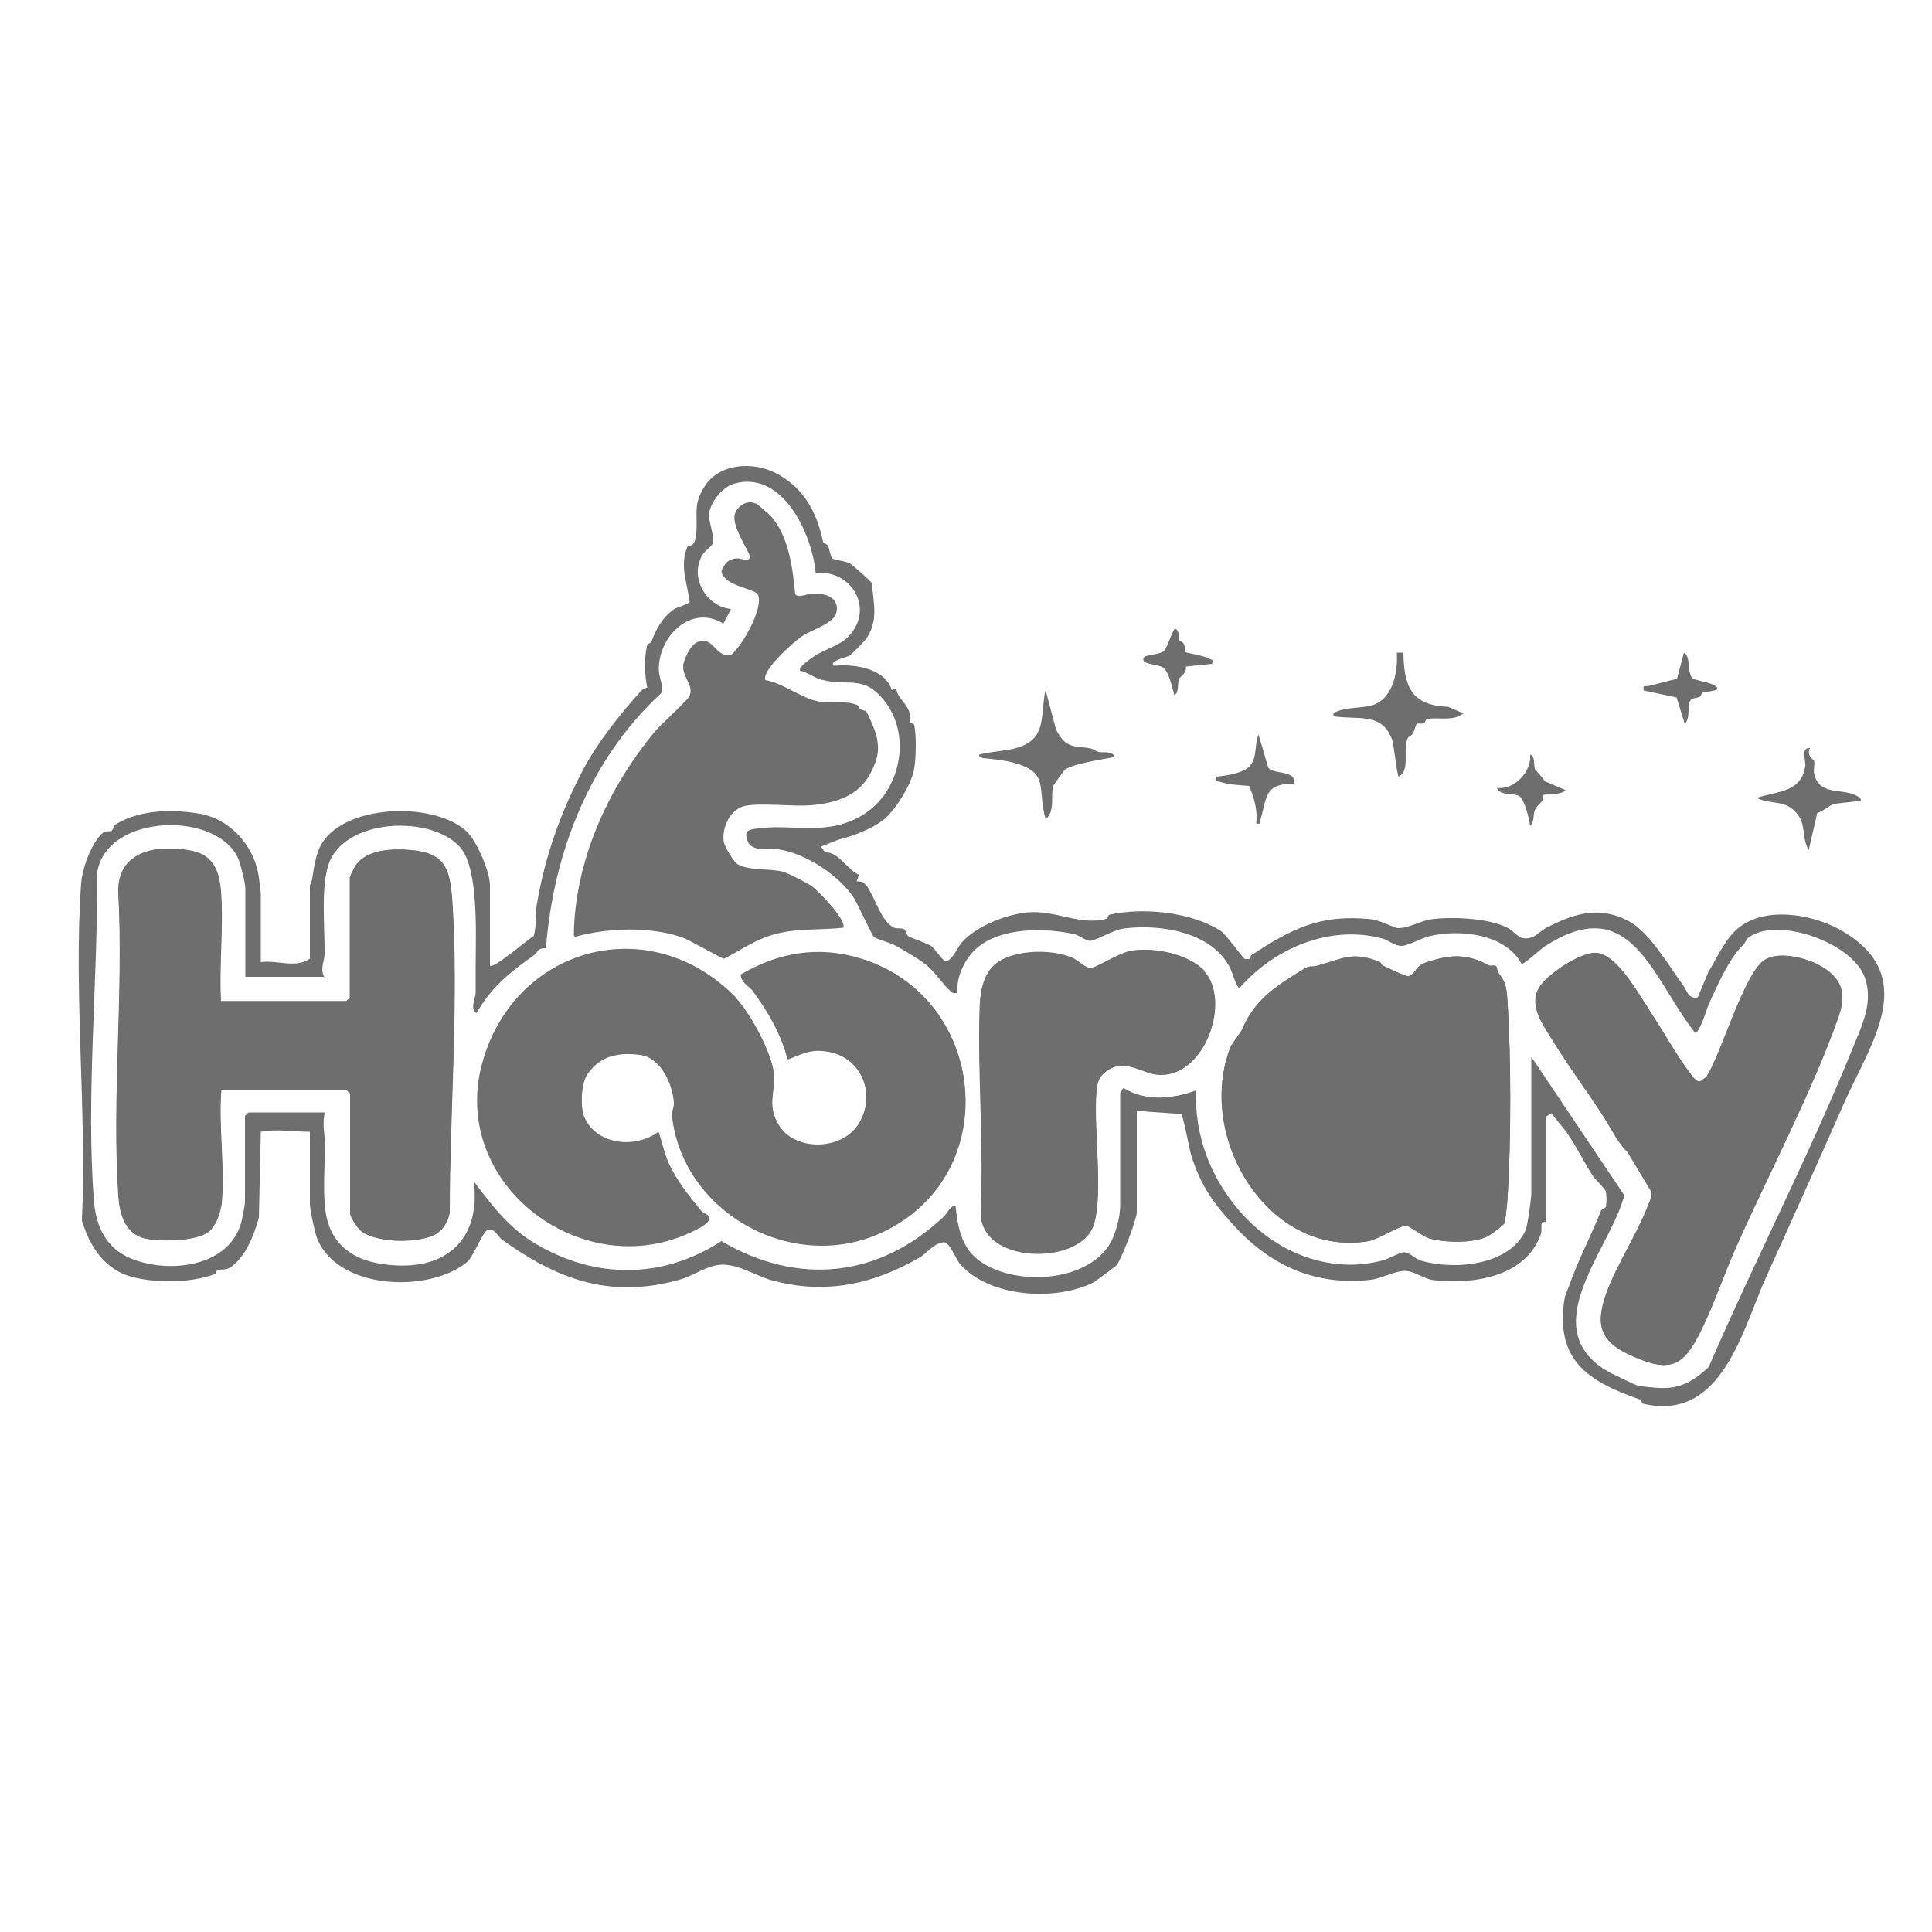 <?xml version="1.0" encoding="UTF-8"?>
<svg id="Layer_1" data-name="Layer 1" xmlns="http://www.w3.org/2000/svg" viewBox="0 0 50 50">
  <defs>
    <style>
      .cls-1 {
        fill: #6e6e6e;
      }
    </style>
  </defs>
  <path class="cls-1" d="M12.68,24.99c.09.1,1.01-.71,1.13-.76.08-.25.04-.57.08-.81.22-1.29.62-2.39,1.2-3.5.36-.68.95-1.44,1.52-2.06.03-.03.09-.04.14-.07-.07-.32-.08-.79,0-1.1.01-.04.09-.04.11-.09.12-.32.29-.63.59-.84.03-.02.39-.14.4-.18-.06-.48-.27-.94-.06-1.43.03-.07.19.07.23-.35.04-.51-.09-.74.22-1.22.39-.6,1.26-.64,1.85-.33.72.38,1.05,1.01,1.21,1.77,0,.05.1.04.13.11.04.08.06.28.11.32.06.05.34.06.47.14.05.03.54.46.55.5.05.52.18.99-.15,1.45-.06.08-.37.4-.45.44-.03.02-.53.13-.38.25.53-.05,1.32.06,1.5.63l.11-.05c.05.28.25.35.34.61.03.08,0,.18.02.26.01.05.1.04.11.08.06.27.05.91-.01,1.18-.08.39-.48,1.03-.79,1.28-.29.23-.81.43-1.16.51l-.45.18.1.15c.34-.03.58.45.88.58l-.06.17c.05,0,.12,0,.17.03.25.16.42,1,.8,1.17.06.03.16,0,.24.03.08.04.08.16.13.19.1.06.49.18.6.26.05.04.3.37.34.38.18.04.34-.38.45-.49.38-.42,1.17-.73,1.73-.77.71-.05,1.33.35,2,.17.04-.01.04-.1.09-.11.88-.19,2.1-.07,2.87.42.15.1.58.72.63.73h.11s.04-.09.07-.11c1.03-.67,1.76-1.06,3.09-.92.21.02.61.23.69.23.29,0,.61-.2.87-.23.53-.07,1.48-.03,1.96.22.24.12.29.37.66.24.05-.02.3-.22.35-.24.71-.36,1.36-.59,2.15-.16.53.29,1.02,1.15,1.39,1.65.11.15.13.36.38.31l.27-.65c.19-.3.42-.83.74-1.11.68-.6,1.89-.41,2.65,0,2.14,1.19.81,2.94.11,4.53-.66,1.5-1.33,2.98-2.01,4.49-.59,1.29-1.12,3.74-3.17,3.26-.04,0-.04-.09-.09-.11-1.33-.47-2.2-1-1.95-2.61,0-.06.15-.4.18-.5.22-.6.53-1.18.76-1.77.03-.07.12-.06.13-.11.02-.08.02-.31,0-.39-.01-.07-.29-.33-.34-.41-.22-.34-.42-.76-.64-1.07-.12-.18-.3-.37-.43-.55l-.14.09v2.73s-.08-.02-.1.01c-.04.05,0,.2-.03.29-.38,1.11-1.74,1.32-2.78,1.2-.26-.03-.49-.24-.75-.24-.24,0-.61.2-.87.23-1.48.17-2.65-.4-3.59-1.45-.5-.55-.83-1.02-1.06-1.77-.05-.15-.21-1.04-.26-1.07l-1.15-.08v2.62c0,.19-.39,1.2-.52,1.37-.02.03-.55.42-.6.45-.99.49-2.67.39-3.44-.46-.12-.13-.27-.56-.42-.58-.27.01-.44.28-.65.4-1.18.68-2.43.97-3.83.58-.39-.11-.84-.41-1.27-.4-.37,0-.74.29-1.11.39-1.82.51-3.18-.03-4.59-1.04-.11-.08-.16-.27-.34-.26-.15,0-.38.69-.56.84-.98.81-3.33.73-3.88-.6-.06-.15-.19-.76-.19-.9v-1.87c-.44,0-.83-.08-1.27,0l-.05,2.22c-.12.44-.33.99-.71,1.27-.14.11-.3.06-.37.09-.01,0-.02.09-.08.11-.61.22-1.44.23-2.07.08-.74-.17-1.14-.78-1.35-1.47.13-2.84-.22-5.91-.02-8.73.03-.4.28-1.09.59-1.33.05-.03.15,0,.2-.03.04-.02.04-.13.13-.18.62-.37,1.45-.38,2.15-.26.75.13,1.36.77,1.51,1.53.02.09.07.5.07.56v1.75c.43-.06.9.17,1.27-.09v-1.9s.05-.1.06-.17c.03-.21.07-.46.14-.67.4-1.26,2.95-1.37,3.84-.57.27.24.62,1.06.62,1.41v2.1ZM8.42,25.28h-2.07v-2.27c0-.16-.11-.58-.17-.75-.5-1.29-3.47-1.23-3.67.36.03,2.7-.29,5.76-.08,8.44.05.68.31,1.24.96,1.51.97.4,2.56.23,2.86-.96.02-.07.09-.44.09-.49v-2.24l.09-.09h1.98c-.08.27,0,.58,0,.83,0,.52-.05,1.08,0,1.61.1,1.08.87,1.48,1.87,1.52,1.41.06,2.16-.81,1.98-2.18.46.62.94,1.24,1.62,1.63,1.55.91,3.28.9,4.79-.08,2,1.17,4.08.94,5.75-.63.11-.1.14-.26.31-.29.05.52.14,1.06.58,1.4.88.69,2.8.62,3.42-.42.14-.24.26-.69.26-.95v-2.93s.07-.15.09-.14c.57.35,1.27.28,1.87.06-.03,1.17.36,2.22,1.12,3.11.91,1.06,2.32,1.66,3.71,1.29.16-.04.44-.21.55-.21.16,0,.28.16.43.21.85.26,2.31.14,2.72-.78.05-.1.15-.83.15-.95v-3.54l2.39,3.56c.02.05,0,.1-.02.15-.42,1.37-2.28,3.36-.36,4.45.09.05.7.34.74.35.07.02.48.06.56.06.55.03.89-.18,1.28-.54,1.19-2.75,2.61-5.49,3.73-8.26.24-.59.55-1.2.3-1.85-.33-.87-2.25-1.57-3.01-1-.04.03-.07.13-.13.19-.37.35-.66,1.04-.89,1.53-.05.12-.23.74-.35.74-1.12-1.42-1.66-3.7-3.9-2.23-.12.08-.52.45-.59.45-.42-.79-1.61-.91-2.39-.72-.21.05-.55.25-.72.25-.18,0-.34-.15-.49-.19-1.37-.37-2.82.26-3.71,1.29-.13-.16-.15-.37-.25-.56-.49-.91-1.8-1.11-2.74-.99-.25.03-.74.32-.87.32-.11,0-.3-.16-.43-.18-.76-.16-1.86-.17-2.48.35-.32.27-.56.75-.52,1.18-.08,0-.11.02-.17-.04-.2-.17-.39-.48-.63-.68-.21-.17-.57-.38-.81-.51-.13-.07-.49-.17-.55-.22-.06-.05-.42-.86-.54-1.04-.4-.58-1.23-1.12-1.93-1.23-.27-.04-.7.09-.81-.23-.06-.18-.03-.26.14-.29.97-.18,1.88.22,2.85-.37s1.28-2.04.56-2.95c-.55-.7-.94-.36-1.63-.55-.2-.05-.35-.19-.55-.23-.07-.09.27-.31.35-.37.28-.19.67-.28.89-.51.7-.71.09-1.75-.84-1.65-.09-1.01-.86-2.68-2.12-2.31-.3.09-.62.49-.64.8-.01.2.15.57.1.73-.02.09-.21.2-.27.31-.35.58.1,1.34.74,1.4l-.2.38c-.84-.52-1.69.34-1.67,1.2,0,.19.14.44.06.6-1.84,1.7-2.79,4.12-2.98,6.6-.24,0-.19.09-.31.18-.63.45-1.09.81-1.49,1.5-.18-.14-.02-.36-.02-.55,0-.24,0-.45,0-.69,0-.75.09-2.49-.4-3.05-.74-.85-3.01-.76-3.41.45-.2.62-.09,1.65-.1,2.31,0,.19-.13.38,0,.61Z"/>
  <path class="cls-1" d="M27.43,19.05c.21.33.51.26.8.32.07.02.13.07.2.09.14.03.35-.04.42.13-.28.06-1.1.17-1.3.34-.02.02-.28.38-.29.4-.08.25.06.67-.2.87-.23-.83.12-1.21-.86-1.47-.24-.06-.42-.07-.64-.1-.06,0-.23-.01-.22-.1.46-.13,1.09-.06,1.43-.44.26-.28.19-.86.29-1.23l.26.98c.02.08.07.14.11.21Z"/>
  <path class="cls-1" d="M36.32,16.88c.01.86.19,1.38,1.15,1.41l.4.17c-.25.22-.68.09-.94.15-.04,0-.03.08-.09.11-.04.02-.13-.01-.17.01-.03.02-.07.2-.11.26-.04.06-.11.07-.13.12-.14.33.08.81-.23.99-.05-.04-.12-.79-.17-.95-.25-.69-.8-.53-1.41-.6-.08,0-.16-.03-.08-.11.3-.15.63-.1.94-.18.56-.14.7-.85.67-1.37h.17Z"/>
  <path class="cls-1" d="M46.84,19.36c-.1.21.11.31.11.33.02.1-.02.23,0,.33.11.5.54.41.93.51.06.01.3.1.28.18,0,.03-.59.07-.7.1-.13.04-.28.19-.43.23l-.22.96c-.2-.34-.05-.64-.31-.95-.31-.37-.64-.21-1.04-.4.54-.18,1.15-.13,1.26-.82.02-.16-.13-.49.13-.47Z"/>
  <path class="cls-1" d="M32.82,19.86c.13.2.73.05.67.42-.77,0-.7.35-.86.9-.03.1.04.16-.12.13.04-.35-.05-.65-.18-.97-.24-.02-.52-.03-.74-.1-.1-.03-.13-.01-.11-.14.22-.02.53-.07.72-.17.37-.17.24-.59.37-.92l.25.85Z"/>
  <path class="cls-1" d="M43.81,17.56c.06.04.41.1.55.17.28.16-.21.16-.28.19-.05.02-.05.08-.09.11-.07.04-.19.03-.23.08-.11.12,0,.49-.16.62l-.21-.68-.85-.18c-.03-.17.04-.09.14-.12.24-.06.48-.13.72-.18l.18-.68c.19.09.07.56.24.68Z"/>
  <path class="cls-1" d="M30.52,16.58s.08.02.12.09c.03.05.02.19.05.21.02.02.45.08.61.17.07.04.1,0,.07.13l-.68.07c.03.18-.16.27-.18.32-.04.1.01.37-.12.42-.05-.18-.13-.56-.26-.69s-.58-.08-.54-.26c.02-.11.41-.08.54-.2.09-.09.22-.57.29-.57.13.08.06.23.1.33Z"/>
  <path class="cls-1" d="M39.73,19.92s.22.23.25.3l.54.23c-.11.13-.54.1-.57.12-.02.02-.01.11-.04.16-.06.08-.14.13-.18.22-.06.12-.02.35-.13.42-.02-.17-.14-.64-.26-.75-.14-.12-.51,0-.6-.23.44.06.9-.41.86-.86.14.03.08.28.13.39Z"/>
  <path class="cls-1" d="M19.57,13.04c-.23-.13-.52.07-.56.3-.06.33.43.98.4,1.09-.08.13-.19.02-.32.02-.24.01-.33.12-.42.33.05.37.86.43.94.59.17.34-.39,1.33-.68,1.57-.44.1-.45-.51-.89-.32-.17.07-.35.45-.36.62-.01.29.29.51.16.78-.05.11-.74.73-.89.91-1.22,1.47-2.08,3.36-2.1,5.29.83-.24,1.96-.28,2.78.01.19.07,1.03.56,1.09.55.42-.21.77-.47,1.23-.61.63-.19,1.23-.12,1.85-.19.12-.16-.64-.95-.81-1.06-.12-.08-.61-.33-.73-.36-.34-.09-.89-.02-1.18-.2-.11-.07-.35-.47-.37-.61-.05-.35.15-.8.5-.91.38-.12,1.28,0,1.75-.03.64-.05,1.26-.24,1.56-.85.2-.4.24-.66.1-1.08-.02-.06-.19-.44-.2-.46-.03-.04-.12-.04-.17-.07-.03-.02-.04-.09-.06-.1-.3-.13-.69-.04-1.02-.1-.43-.08-.92-.48-1.37-.55-.17-.24.76-1.05.96-1.18.25-.16.78-.31.86-.58.11-.39-.27-.49-.59-.48-.13,0-.38.14-.47,0-.06-.64-.16-1.48-.6-1.99-.05-.06-.38-.34-.41-.36ZM5.72,31.23c.11-.93-.08-2.07,0-3.02h3.25l.09.09v3.11c0,.08.18.36.26.43.38.34,1.57.35,1.98.08.18-.12.29-.32.33-.53,0-2.6.24-5.45.07-8.04-.05-.84-.16-1.27-1.07-1.35-.47-.04-1.14-.02-1.43.4-.03.04-.15.29-.15.31v3.11l-.09.09h-3.25c-.05-.93.07-1.93,0-2.85-.04-.51-.2-.93-.75-1.04-.88-.18-1.94-.01-1.9,1.09.14,2.56-.17,5.29,0,7.83.03.45.16.98.68,1.11.4.09,1.32.08,1.65-.17.16-.12.3-.46.32-.65ZM19.04,25.82c-2.21-2.25-5.74-1.26-6.55,1.71s2.36,5.59,5.19,4.45c.14-.06.77-.31.67-.49-.04-.06-.15-.08-.19-.13-.33-.4-.66-.81-.87-1.29-.1-.24-.16-.52-.24-.76-.61.44-1.62.34-1.93-.4-.11-.27-.08-.89.09-1.12.33-.47.8-.56,1.35-.49s.86.77.89,1.25c0,.12-.06.23-.05.33.27,2.51,3.11,4.09,5.42,3.02,3.19-1.48,2.74-6.09-.55-7.08-1.09-.33-2.12-.15-3.09.42,0,.19.2.28.29.39.41.55.74,1.13.92,1.79.38-.15.61-.28,1.04-.2.91.15,1.28,1.18.77,1.93-.44.65-1.6.67-2.02.01-.34-.53-.12-.83-.15-1.35s-.62-1.6-.98-1.97ZM31.17,25.14c-.42-.46-1.33-.63-1.93-.52-.29.05-.89.43-1.01.44-.16,0-.33-.19-.48-.26-.55-.24-1.69-.23-2.1.26-.24.29-.29.71-.3,1.07-.05,1.73.11,3.49.03,5.23-.04,1.37,2.55,1.4,2.91.37.28-.79,0-2.55.08-3.48.02-.23.04-.37.24-.51.53-.41.95.1,1.46.08,1.14-.03,1.77-1.93,1.09-2.67ZM42.67,26.12c-.28-.41-.83-1.45-1.38-1.46-.41-.01-1.29.57-1.48.93-.24.46.12.93.36,1.32.4.66.92,1.35,1.34,2.01.19.3.36.66.61.9l.62,1.03c.02.12-.05.23-.09.34-.28.74-.82,1.55-1.09,2.3-.3.87-.1,1.26.71,1.62.98.43,1.3.22,1.74-.66.35-.7.6-1.47.92-2.19.85-1.9,1.95-3.98,2.64-5.93.22-.63.1-1.03-.51-1.36-.36-.19-1.06-.37-1.42-.11-.52.38-1.09,2.39-1.48,3.01l-.17.12c-.09,0-.17-.11-.23-.18-.38-.49-.74-1.16-1.1-1.69ZM35.72,24.9c-.72-.29-.96-.09-1.62.09-.23.06-.16-.04-.41.12-.75.46-1.23.8-1.55,1.54-.02.06-.26.36-.3.46-.89,2.33.99,5.45,3.58,5.01.24-.04.83-.42.98-.4.08,0,.42.28.59.33.4.11,1.1.13,1.48-.04.1-.04.43-.29.47-.36.01-.03.07-.5.07-.59.1-1.47.1-3.71,0-5.18-.02-.33-.04-.46-.23-.7-.04-.05-.03-.16-.07-.18-.04-.03-.14,0-.17-.01-.56-.31-.97-.3-1.61-.09-.34.11-.23.25-.48.37-.23-.06-.45-.18-.66-.28-.05-.02-.05-.08-.07-.09Z"/>
  <path class="cls-1" d="M19.04,25.82c.36.37.95,1.46.98,1.97s-.19.82.15,1.35c.42.65,1.58.63,2.02-.01.51-.75.14-1.77-.77-1.93-.42-.07-.66.05-1.04.2-.18-.67-.51-1.25-.92-1.79-.08-.11-.29-.2-.29-.39.97-.57,2-.75,3.09-.42,3.3.99,3.74,5.6.55,7.08-2.31,1.07-5.16-.51-5.42-3.02-.01-.1.06-.21.05-.33-.03-.48-.35-1.18-.89-1.25s-1.03.02-1.35.49c-.16.23-.2.85-.09,1.12.31.74,1.32.85,1.93.4.08.25.14.52.24.76.21.48.54.89.87,1.29.04.05.14.07.19.13.1.18-.53.43-.67.49-2.83,1.15-6.02-1.43-5.19-4.45s4.34-3.96,6.55-1.71ZM23.18,25.42c-.41-.34-1.25-.67-1.79-.6-.14.02-.22.23,0,.29.56.16.85,0,1.45.39.09.06.78.82.62.24-.01-.04-.24-.28-.29-.31ZM17.83,25.42c-.31-.2-.65-.4-1.03-.42l-.1.17c.38.05.69.27,1.02.44l.93.82c.01-.12,0-.21-.05-.32-.06-.1-.63-.6-.78-.69Z"/>
  <path class="cls-1" d="M5.72,31.23c-.02.2-.16.53-.32.65-.33.25-1.25.26-1.65.17-.51-.12-.65-.65-.68-1.11-.17-2.54.14-5.27,0-7.83-.04-1.1,1.02-1.27,1.9-1.09.55.11.71.53.75,1.04.07.92-.05,1.92,0,2.85h3.25l.09-.09v-3.11s.12-.27.15-.31c.29-.43.97-.44,1.43-.4.91.08,1.01.51,1.07,1.35.17,2.59-.07,5.44-.07,8.04-.04.21-.15.41-.33.53-.41.27-1.6.26-1.98-.08-.08-.07-.26-.35-.26-.43v-3.11l-.09-.09h-3.25c-.08.95.11,2.09,0,3.02ZM5.43,24.45v-1.09c0-.24-.26-.81-.48-.93-.12-.06-.55-.15-.5.06.02.08.3.1.4.17.21.14.32.45.34.69.02.22-.09,1.06.12,1.15l.11-.06ZM11.3,25.28c-.02-.5.03-1.03,0-1.53-.04-.57-.08-1.32-.79-1.4-.14-.02-.54-.05-.37.2.56.03.76.06.86.64.11.67,0,1.4.11,2.06l.18.03Z"/>
  <path class="cls-1" d="M35.72,24.9s.02.06.07.09c.22.1.43.21.66.28.25-.11.14-.26.48-.37.64-.21,1.05-.21,1.61.09.04.02.13-.01.17.01.04.02.03.13.07.18.19.24.21.37.23.7.1,1.47.1,3.71,0,5.18,0,.09-.06.57-.07.59-.04.07-.37.31-.47.36-.38.17-1.08.15-1.48.04-.17-.05-.52-.32-.59-.33-.15-.02-.74.36-.98.4-2.59.44-4.48-2.68-3.58-5.01.04-.1.28-.4.3-.46.32-.75.8-1.08,1.55-1.54.25-.16.18-.05.41-.12.66-.18.9-.38,1.62-.09ZM36.14,25.85c.03-.55-1.01-.75-1.41-.69-.18.03-.32.18-.54.12v.23c.32.06.71-.17,1-.11.08.01.15.09.24.11.08.02.19-.01.27,0,.03,0,.13.16.18.2.02.02.24.16.26.14ZM36.01,27.65s-.35-.19-.4-.21c-.5-.15-1.07.04-1.3.52-.39.83.42,1.66,1.26,1.44.02,0,.41-.22.43-.23.07-.06.3-.59.3-.7,0-.06-.05-.4-.07-.45-.03-.08-.13-.08-.17-.14-.04-.07-.03-.18-.07-.23Z"/>
  <path class="cls-1" d="M19.57,13.04s.37.3.41.36c.44.51.54,1.34.6,1.99.09.13.34,0,.47,0,.32,0,.7.09.59.48-.08.27-.61.42-.86.58-.21.13-1.13.94-.96,1.18.45.08.95.47,1.37.55.33.06.72-.03,1.02.1.02,0,.03.07.06.1.05.04.14.03.17.07.02.02.18.4.2.46.14.42.1.69-.1,1.08-.3.61-.93.8-1.56.85-.47.04-1.37-.08-1.75.03-.35.11-.55.56-.5.91.02.13.26.54.37.61.3.18.85.11,1.18.2.12.03.61.29.73.36.17.11.93.9.81,1.06-.62.07-1.23,0-1.85.19-.46.14-.81.4-1.23.61-.07,0-.9-.49-1.09-.55-.82-.29-1.95-.25-2.78-.01.02-1.93.88-3.82,2.1-5.29.15-.18.84-.8.89-.91.13-.27-.18-.49-.16-.78,0-.17.19-.55.36-.62.44-.19.45.41.89.32.28-.24.85-1.23.68-1.57-.08-.17-.89-.23-.94-.59.09-.21.18-.32.42-.33.12,0,.24.11.32-.02.02-.11-.46-.76-.4-1.09.04-.24.34-.44.56-.3ZM20.45,18.74c0-.15-.12-.26-.26-.26s-.26.12-.26.26.12.26.26.26.26-.12.26-.26Z"/>
  <path class="cls-1" d="M42.67,26.12c.36.53.72,1.2,1.1,1.69.05.07.13.18.23.18l.17-.12c.39-.62.96-2.63,1.48-3.01.35-.25,1.06-.08,1.42.11.61.33.73.73.51,1.36-.69,1.94-1.79,4.02-2.64,5.93-.32.72-.57,1.48-.92,2.19-.44.88-.75,1.09-1.74.66-.82-.35-1.02-.75-.71-1.62.27-.76.81-1.56,1.09-2.3.04-.11.11-.22.09-.34l-.62-1.03c-.25-.24-.42-.6-.61-.9-.42-.65-.94-1.35-1.34-2.01-.24-.39-.6-.86-.36-1.32.19-.36,1.07-.94,1.48-.93.54.02,1.09,1.05,1.38,1.46ZM46.17,25.36c.27-.18.79.18.99.38l.18-.14c.02-.23-.87-.59-1.1-.55-.15.03-.49.33-.58.46-.04.06-.21.37-.06.4.19.03.4-.44.56-.55ZM41.93,25.41c-.36-.31-.79-.29-1.07.09.2.13.5-.07.65-.04.29.06.79.83.97,1.09.13.19.32.11.23-.11-.07-.18-.62-.9-.78-1.03Z"/>
  <path class="cls-1" d="M31.17,25.14c.68.74.05,2.65-1.09,2.67-.51.01-.93-.49-1.46-.08-.19.15-.21.28-.24.51-.09.93.19,2.69-.08,3.48-.36,1.03-2.95,1-2.91-.37.08-1.74-.08-3.49-.03-5.23,0-.36.06-.78.3-1.07.41-.49,1.55-.51,2.1-.26.16.07.33.27.48.26.12,0,.71-.38,1.01-.44.59-.11,1.51.07,1.93.52ZM28.67,25.28h1.12s.11.08.18.02l.07-.13c-.36-.05-.68-.17-1.07-.12-.11.01-.07.11-.12.12-.07.02-.18-.02-.24,0-.02,0-.22.41-.04.34.09-.07.15-.13.09-.23Z"/>
  <path class="cls-1" d="M23.18,25.42s.28.27.29.31c.16.58-.53-.18-.62-.24-.59-.4-.89-.23-1.45-.39-.22-.06-.15-.27,0-.29.54-.07,1.37.27,1.79.6Z"/>
  <path class="cls-1" d="M17.83,25.42c.14.09.72.58.78.69.06.11.07.19.05.32l-.93-.82c-.34-.17-.64-.4-1.02-.44l.1-.17c.38.03.72.22,1.03.42Z"/>
  <path class="cls-1" d="M11.3,25.28l-.18-.03c-.12-.66,0-1.39-.11-2.06-.1-.57-.3-.61-.86-.64-.17-.25.23-.21.37-.2.7.08.75.83.79,1.4.03.5-.03,1.03,0,1.53Z"/>
  <path class="cls-1" d="M5.43,24.45l-.11.06c-.2-.09-.09-.93-.12-1.15-.02-.24-.14-.55-.34-.69-.1-.07-.38-.09-.4-.17-.05-.22.38-.13.5-.06.22.12.48.69.48.93v1.09Z"/>
  <path class="cls-1" d="M36.14,25.85s-.24-.12-.26-.14c-.06-.04-.15-.2-.18-.2-.09-.02-.19.02-.27,0-.09-.02-.15-.1-.24-.11-.3-.05-.68.18-1,.11v-.23c.22.06.36-.09.54-.12.4-.06,1.44.15,1.41.69Z"/>
  <path class="cls-1" d="M41.93,25.41c.16.13.71.85.78,1.03.09.22-.1.31-.23.11-.18-.27-.68-1.03-.97-1.09-.15-.03-.45.18-.65.04.29-.39.71-.4,1.07-.09Z"/>
  <path class="cls-1" d="M46.17,25.36c-.16.11-.38.59-.56.55-.15-.03.02-.34.06-.4.09-.13.43-.43.58-.46.23-.04,1.13.32,1.1.55l-.18.14c-.21-.2-.72-.56-.99-.38Z"/>
  <path class="cls-1" d="M28.67,25.28c.06.1,0,.16-.09.23-.18.07.02-.33.04-.34.06-.03.16,0,.24,0,.05-.01.02-.1.12-.12.39-.05.71.07,1.07.12l-.07.13c-.07.06-.15-.02-.18-.02h-1.12Z"/>
</svg>